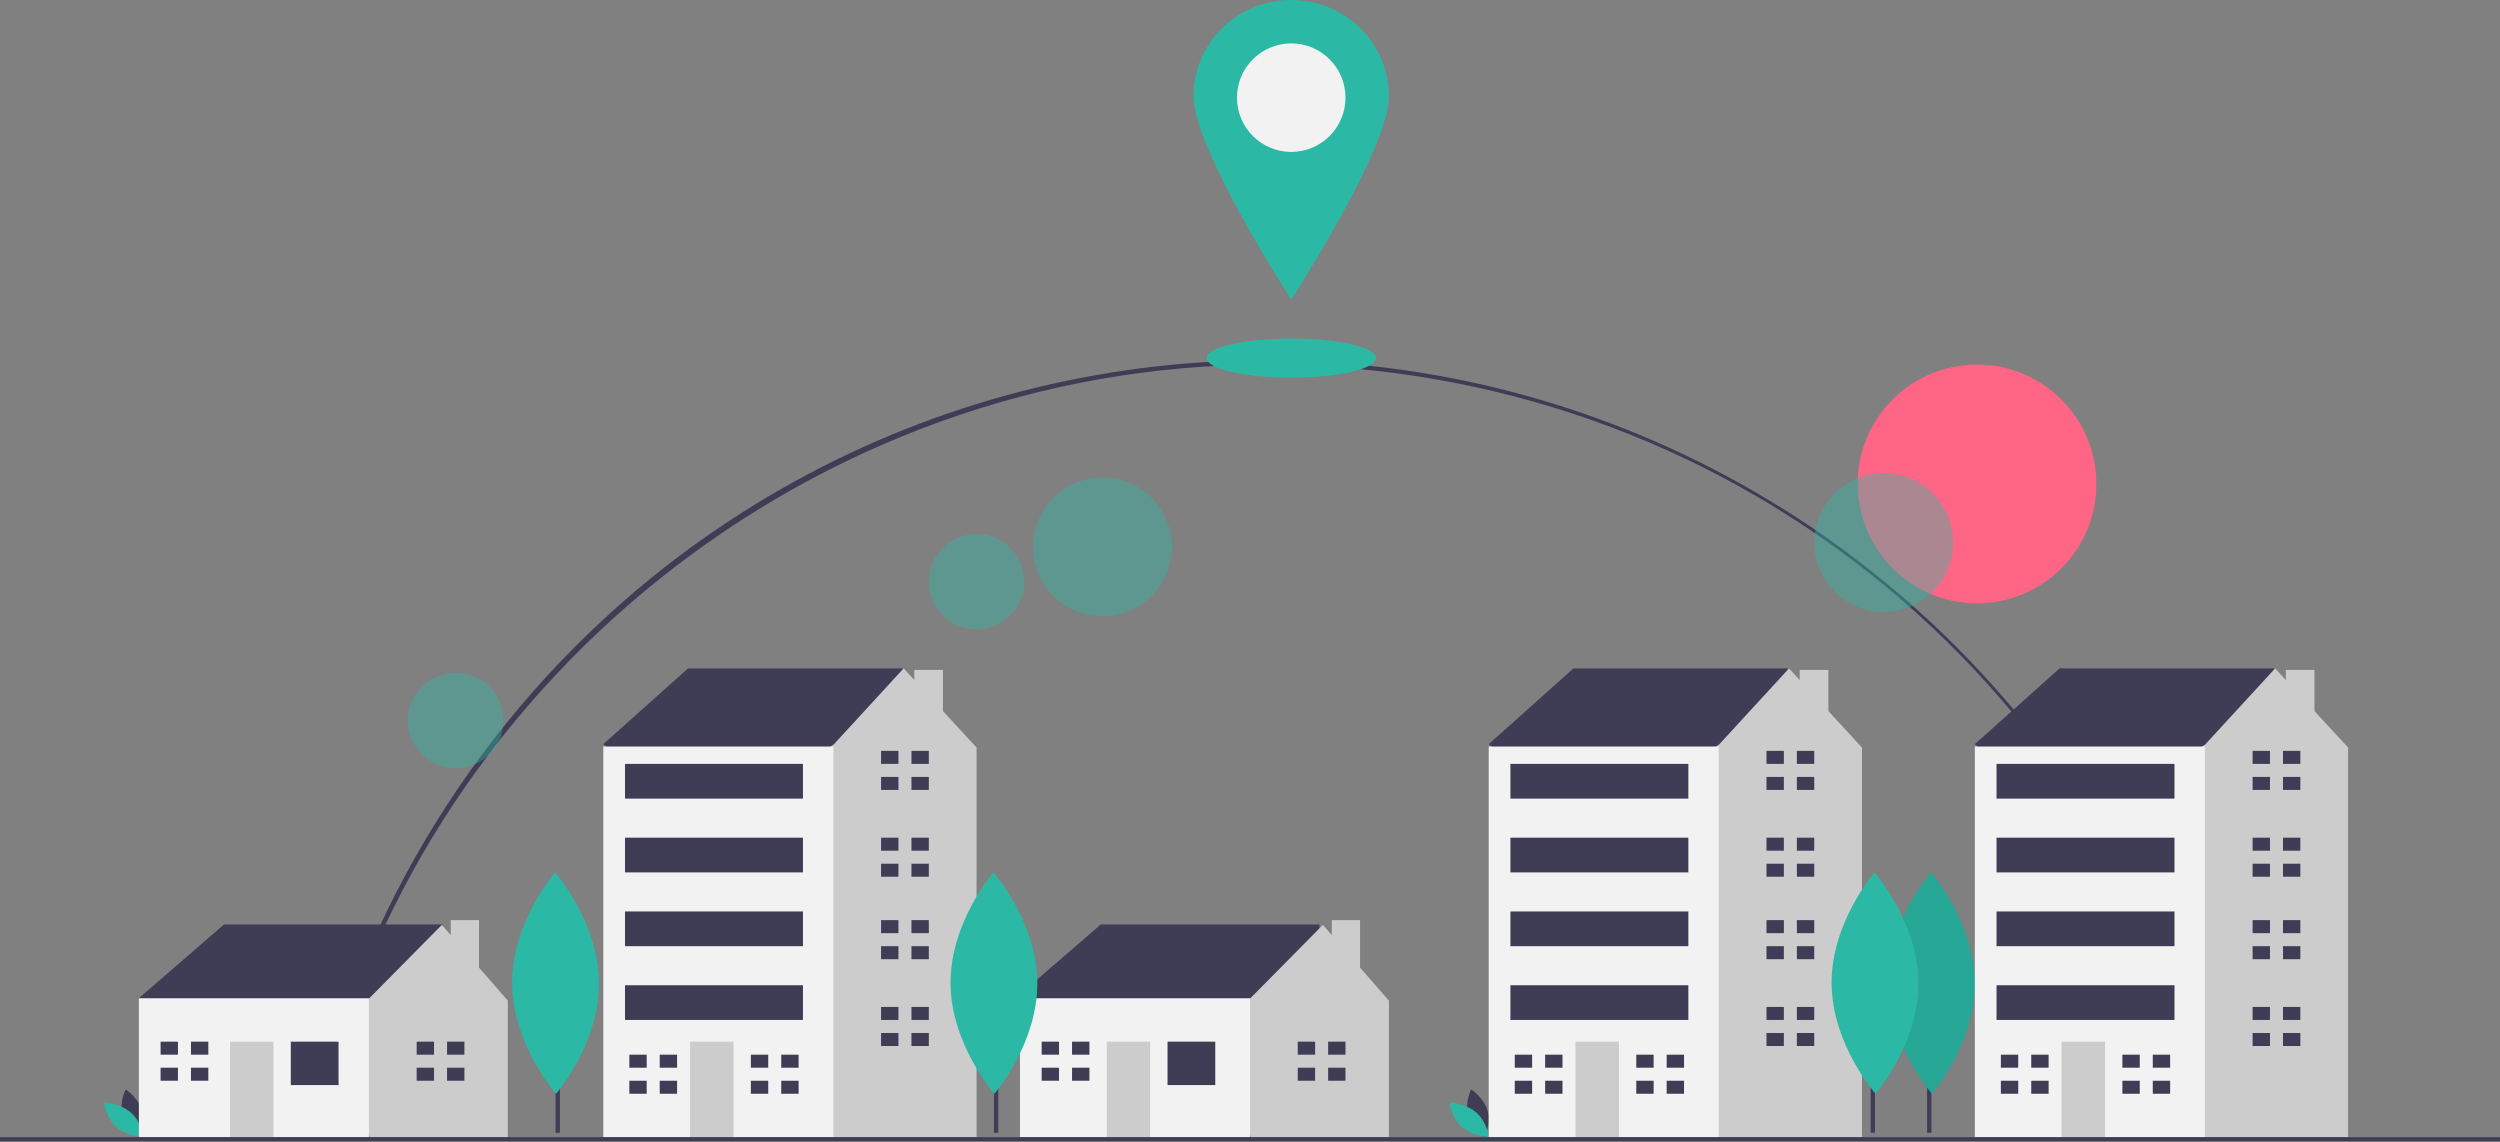 <?xml version="1.0" encoding="UTF-8"?>
<svg width="600px" height="274px" viewBox="0 0 600 274" version="1.1" xmlns="http://www.w3.org/2000/svg" xmlns:xlink="http://www.w3.org/1999/xlink">
    <rect x="0" y="0" width="600" height="274" fill="#808080" stroke="none"/>
    <title>creutzwald</title>
    <g id="profile" stroke="none" stroke-width="1" fill="none" fill-rule="evenodd">
        <g id="SignUp---Step-2" transform="translate(-75, -395)" fill-rule="nonzero">
            <g id="Left-panel" transform="translate(75, 200)">
                <g id="creutzwald" transform="translate(0, 195)">
                    <path d="M76.03,269.792 L75,269.559 C86.487,218.385 115.354,171.914 156.284,138.706 C219.192,87.747 303.879,72.873 380.34,99.355 C456.801,125.837 514.234,189.933 532.292,268.935 L531.263,269.169 C506.947,162.215 413.377,87.516 303.717,87.516 C195.493,87.516 99.737,164.174 76.03,269.792 Z" id="Path" fill="#3F3D56"></path>
                    <circle id="Oval" fill="#FF6584" cx="474.479" cy="116.146" r="28.646"></circle>
                    <rect id="Rectangle" fill="#3F3D56" x="462.5" y="230.208" width="1.042" height="41.667"></rect>
                    <path d="M473.958,235.89 C474.026,250.56 463.665,262.5 463.665,262.5 C463.665,262.5 453.193,250.655 453.125,235.985 C453.057,221.315 463.419,209.375 463.419,209.375 C463.419,209.375 473.89,221.22 473.958,235.89 Z" id="Path" fill="#2BB9A6"></path>
                    <path d="M473.958,235.89 C474.026,250.56 463.665,262.5 463.665,262.5 C463.665,262.5 453.193,250.655 453.125,235.985 C453.057,221.315 463.419,209.375 463.419,209.375 C463.419,209.375 473.89,221.22 473.958,235.89 Z" id="Path" fill="#000000" opacity="0.1"></path>
                    <circle id="Oval" fill="#2BB9A6" opacity="0.4" cx="264.583" cy="131.25" r="16.667"></circle>
                    <circle id="Oval" fill="#2BB9A6" opacity="0.4" cx="234.375" cy="139.583" r="11.458"></circle>
                    <circle id="Oval" fill="#2BB9A6" opacity="0.4" cx="109.375" cy="172.917" r="11.458"></circle>
                    <circle id="Oval" fill="#2BB9A6" opacity="0.4" cx="452.083" cy="130.208" r="16.667"></circle>
                    <path d="M29.436,267.793 C30.329,270.957 33.388,272.917 33.388,272.917 C33.388,272.917 34.998,269.746 34.105,266.582 C33.212,263.418 30.154,261.458 30.154,261.458 C30.154,261.458 28.543,264.629 29.436,267.793 Z" id="Path" fill="#3F3D56"></path>
                    <path d="M31.47,267.078 C34.059,269.379 34.375,272.917 34.375,272.917 C34.375,272.917 30.494,272.723 27.905,270.422 C25.316,268.121 25,264.583 25,264.583 C25,264.583 28.881,264.777 31.47,267.078 Z" id="Path" fill="#2BB9A6"></path>
                    <path d="M352.353,267.793 C353.246,270.957 356.304,272.917 356.304,272.917 C356.304,272.917 357.915,269.746 357.022,266.582 C356.129,263.418 353.071,261.458 353.071,261.458 C353.071,261.458 351.46,264.629 352.353,267.793 Z" id="Path" fill="#3F3D56"></path>
                    <path d="M354.387,267.078 C356.975,269.379 357.292,272.917 357.292,272.917 C357.292,272.917 353.411,272.723 350.822,270.422 C348.233,268.121 347.917,264.583 347.917,264.583 C347.917,264.583 351.798,264.777 354.387,267.078 Z" id="Path" fill="#2BB9A6"></path>
                    <polygon id="Path" fill="#3F3D56" points="35.521 243.242 33.333 239.558 53.75 221.875 106.25 221.875 106.25 227.032 87.292 247.663 65.416 252.083"></polygon>
                    <polygon id="Path" fill="#CCCCCC" points="114.962 232.221 114.962 220.833 108.177 220.833 108.177 224.424 106.042 221.97 88.769 239.438 85.89 242.349 82.292 256.905 88.769 272.917 121.875 272.917 121.875 240.165"></polygon>
                    <rect id="Rectangle" fill="#F2F2F2" x="33.333" y="239.583" width="55.208" height="33.333"></rect>
                    <rect id="Rectangle" fill="#3F3D56" x="69.792" y="250" width="11.458" height="10.417"></rect>
                    <rect id="Rectangle" fill="#CCCCCC" x="55.208" y="250" width="10.417" height="22.917"></rect>
                    <polygon id="Path" fill="#3F3D56" points="42.708 253.125 42.708 250 38.542 250 38.542 253.125 42.361 253.125"></polygon>
                    <polygon id="Path" fill="#3F3D56" points="42.361 256.25 38.542 256.25 38.542 259.375 42.708 259.375 42.708 256.25"></polygon>
                    <rect id="Rectangle" fill="#3F3D56" x="45.833" y="250" width="4.167" height="3.125"></rect>
                    <rect id="Rectangle" fill="#3F3D56" x="45.833" y="256.25" width="4.167" height="3.125"></rect>
                    <polygon id="Path" fill="#3F3D56" points="104.167 253.125 104.167 250 100 250 100 253.125 103.819 253.125"></polygon>
                    <polygon id="Path" fill="#3F3D56" points="103.819 256.25 100 256.25 100 259.375 104.167 259.375 104.167 256.25"></polygon>
                    <rect id="Rectangle" fill="#3F3D56" x="107.292" y="250" width="4.167" height="3.125"></rect>
                    <rect id="Rectangle" fill="#3F3D56" x="107.292" y="256.25" width="4.167" height="3.125"></rect>
                    <polygon id="Path" fill="#3F3D56" points="245.937 243.242 243.75 239.558 264.167 221.875 316.667 221.875 316.667 227.032 297.708 247.663 275.833 252.083"></polygon>
                    <polygon id="Path" fill="#CCCCCC" points="326.42 232.221 326.42 220.833 319.636 220.833 319.636 224.424 317.5 221.97 300.227 239.438 297.348 242.349 293.75 256.905 300.227 272.917 333.333 272.917 333.333 240.165"></polygon>
                    <rect id="Rectangle" fill="#F2F2F2" x="244.792" y="239.583" width="55.208" height="33.333"></rect>
                    <rect id="Rectangle" fill="#3F3D56" x="280.208" y="250" width="11.458" height="10.417"></rect>
                    <rect id="Rectangle" fill="#CCCCCC" x="265.625" y="250" width="10.417" height="22.917"></rect>
                    <polygon id="Path" fill="#3F3D56" points="254.167 253.125 254.167 250 250 250 250 253.125 253.819 253.125"></polygon>
                    <polygon id="Path" fill="#3F3D56" points="253.819 256.25 250 256.25 250 259.375 254.167 259.375 254.167 256.25"></polygon>
                    <rect id="Rectangle" fill="#3F3D56" x="257.292" y="250" width="4.167" height="3.125"></rect>
                    <rect id="Rectangle" fill="#3F3D56" x="257.292" y="256.25" width="4.167" height="3.125"></rect>
                    <polygon id="Path" fill="#3F3D56" points="315.625 253.125 315.625 250 311.458 250 311.458 253.125 315.278 253.125"></polygon>
                    <polygon id="Path" fill="#3F3D56" points="315.278 256.25 311.458 256.25 311.458 259.375 315.625 259.375 315.625 256.25"></polygon>
                    <rect id="Rectangle" fill="#3F3D56" x="318.75" y="250" width="4.167" height="3.125"></rect>
                    <rect id="Rectangle" fill="#3F3D56" x="318.75" y="256.25" width="4.167" height="3.125"></rect>
                    <polygon id="Path" fill="#3F3D56" points="148.422 181.506 144.792 178.597 165.12 160.417 216.667 160.417 216.667 176.415 183.27 198.958"></polygon>
                    <polygon id="Path" fill="#CCCCCC" points="226.309 170.661 226.309 160.782 219.431 160.782 219.431 163.201 216.864 160.417 200.082 178.68 193.515 183.063 183.333 257.543 198.689 272.917 234.375 272.917 234.375 179.41"></polygon>
                    <rect id="Rectangle" fill="#F2F2F2" x="144.792" y="179.167" width="55.208" height="93.75"></rect>
                    <rect id="Rectangle" fill="#CCCCCC" x="165.625" y="250" width="10.417" height="22.917"></rect>
                    <polygon id="Path" fill="#3F3D56" points="155.208 256.25 155.208 253.125 151.042 253.125 151.042 256.25 154.861 256.25"></polygon>
                    <polygon id="Path" fill="#3F3D56" points="154.861 259.375 151.042 259.375 151.042 262.5 155.208 262.5 155.208 259.375"></polygon>
                    <rect id="Rectangle" fill="#3F3D56" x="158.333" y="253.125" width="4.167" height="3.125"></rect>
                    <rect id="Rectangle" fill="#3F3D56" x="158.333" y="259.375" width="4.167" height="3.125"></rect>
                    <polygon id="Path" fill="#3F3D56" points="184.375 256.25 184.375 253.125 180.208 253.125 180.208 256.25 184.028 256.25"></polygon>
                    <polygon id="Path" fill="#3F3D56" points="184.028 259.375 180.208 259.375 180.208 262.5 184.375 262.5 184.375 259.375"></polygon>
                    <rect id="Rectangle" fill="#3F3D56" x="187.5" y="253.125" width="4.167" height="3.125"></rect>
                    <rect id="Rectangle" fill="#3F3D56" x="187.5" y="259.375" width="4.167" height="3.125"></rect>
                    <polygon id="Path" fill="#3F3D56" points="215.625 183.333 215.625 180.208 211.458 180.208 211.458 183.333 215.278 183.333"></polygon>
                    <polygon id="Path" fill="#3F3D56" points="215.278 186.458 211.458 186.458 211.458 189.583 215.625 189.583 215.625 186.458"></polygon>
                    <rect id="Rectangle" fill="#3F3D56" x="218.75" y="180.208" width="4.167" height="3.125"></rect>
                    <rect id="Rectangle" fill="#3F3D56" x="218.75" y="186.458" width="4.167" height="3.125"></rect>
                    <polygon id="Path" fill="#3F3D56" points="215.625 204.167 215.625 201.042 211.458 201.042 211.458 204.167 215.278 204.167"></polygon>
                    <polygon id="Path" fill="#3F3D56" points="215.278 207.292 211.458 207.292 211.458 210.417 215.625 210.417 215.625 207.292"></polygon>
                    <rect id="Rectangle" fill="#3F3D56" x="218.75" y="201.042" width="4.167" height="3.125"></rect>
                    <rect id="Rectangle" fill="#3F3D56" x="218.75" y="207.292" width="4.167" height="3.125"></rect>
                    <polygon id="Path" fill="#3F3D56" points="215.625 223.958 215.625 220.833 211.458 220.833 211.458 223.958 215.278 223.958"></polygon>
                    <polygon id="Path" fill="#3F3D56" points="215.278 227.083 211.458 227.083 211.458 230.208 215.625 230.208 215.625 227.083"></polygon>
                    <rect id="Rectangle" fill="#3F3D56" x="218.75" y="220.833" width="4.167" height="3.125"></rect>
                    <rect id="Rectangle" fill="#3F3D56" x="218.75" y="227.083" width="4.167" height="3.125"></rect>
                    <polygon id="Path" fill="#3F3D56" points="215.625 244.792 215.625 241.667 211.458 241.667 211.458 244.792 215.278 244.792"></polygon>
                    <polygon id="Path" fill="#3F3D56" points="215.278 247.917 211.458 247.917 211.458 251.042 215.625 251.042 215.625 247.917"></polygon>
                    <rect id="Rectangle" fill="#3F3D56" x="218.75" y="241.667" width="4.167" height="3.125"></rect>
                    <rect id="Rectangle" fill="#3F3D56" x="218.75" y="247.917" width="4.167" height="3.125"></rect>
                    <rect id="Rectangle" fill="#3F3D56" x="150" y="183.333" width="42.708" height="8.333"></rect>
                    <rect id="Rectangle" fill="#3F3D56" x="150" y="201.042" width="42.708" height="8.333"></rect>
                    <rect id="Rectangle" fill="#3F3D56" x="150" y="218.75" width="42.708" height="8.333"></rect>
                    <rect id="Rectangle" fill="#3F3D56" x="150" y="236.458" width="42.708" height="8.333"></rect>
                    <polygon id="Path" fill="#3F3D56" points="360.922 181.506 357.292 178.597 377.62 160.417 429.167 160.417 429.167 176.415 395.77 198.958"></polygon>
                    <polygon id="Path" fill="#CCCCCC" points="438.809 170.661 438.809 160.782 431.931 160.782 431.931 163.201 429.364 160.417 412.582 178.68 406.015 183.063 395.833 257.543 411.189 272.917 446.875 272.917 446.875 179.41"></polygon>
                    <rect id="Rectangle" fill="#F2F2F2" x="357.292" y="179.167" width="55.208" height="93.75"></rect>
                    <rect id="Rectangle" fill="#CCCCCC" x="378.125" y="250" width="10.417" height="22.917"></rect>
                    <polygon id="Path" fill="#3F3D56" points="367.708 256.25 367.708 253.125 363.542 253.125 363.542 256.25 367.361 256.25"></polygon>
                    <polygon id="Path" fill="#3F3D56" points="367.361 259.375 363.542 259.375 363.542 262.5 367.708 262.5 367.708 259.375"></polygon>
                    <rect id="Rectangle" fill="#3F3D56" x="370.833" y="253.125" width="4.167" height="3.125"></rect>
                    <rect id="Rectangle" fill="#3F3D56" x="370.833" y="259.375" width="4.167" height="3.125"></rect>
                    <polygon id="Path" fill="#3F3D56" points="396.875 256.25 396.875 253.125 392.708 253.125 392.708 256.25 396.528 256.25"></polygon>
                    <polygon id="Path" fill="#3F3D56" points="396.528 259.375 392.708 259.375 392.708 262.5 396.875 262.5 396.875 259.375"></polygon>
                    <rect id="Rectangle" fill="#3F3D56" x="400" y="253.125" width="4.167" height="3.125"></rect>
                    <rect id="Rectangle" fill="#3F3D56" x="400" y="259.375" width="4.167" height="3.125"></rect>
                    <polygon id="Path" fill="#3F3D56" points="428.125 183.333 428.125 180.208 423.958 180.208 423.958 183.333 427.778 183.333"></polygon>
                    <polygon id="Path" fill="#3F3D56" points="427.778 186.458 423.958 186.458 423.958 189.583 428.125 189.583 428.125 186.458"></polygon>
                    <rect id="Rectangle" fill="#3F3D56" x="431.25" y="180.208" width="4.167" height="3.125"></rect>
                    <rect id="Rectangle" fill="#3F3D56" x="431.25" y="186.458" width="4.167" height="3.125"></rect>
                    <polygon id="Path" fill="#3F3D56" points="428.125 204.167 428.125 201.042 423.958 201.042 423.958 204.167 427.778 204.167"></polygon>
                    <polygon id="Path" fill="#3F3D56" points="427.778 207.292 423.958 207.292 423.958 210.417 428.125 210.417 428.125 207.292"></polygon>
                    <rect id="Rectangle" fill="#3F3D56" x="431.25" y="201.042" width="4.167" height="3.125"></rect>
                    <rect id="Rectangle" fill="#3F3D56" x="431.25" y="207.292" width="4.167" height="3.125"></rect>
                    <polygon id="Path" fill="#3F3D56" points="428.125 223.958 428.125 220.833 423.958 220.833 423.958 223.958 427.778 223.958"></polygon>
                    <polygon id="Path" fill="#3F3D56" points="427.778 227.083 423.958 227.083 423.958 230.208 428.125 230.208 428.125 227.083"></polygon>
                    <rect id="Rectangle" fill="#3F3D56" x="431.25" y="220.833" width="4.167" height="3.125"></rect>
                    <rect id="Rectangle" fill="#3F3D56" x="431.25" y="227.083" width="4.167" height="3.125"></rect>
                    <polygon id="Path" fill="#3F3D56" points="428.125 244.792 428.125 241.667 423.958 241.667 423.958 244.792 427.778 244.792"></polygon>
                    <polygon id="Path" fill="#3F3D56" points="427.778 247.917 423.958 247.917 423.958 251.042 428.125 251.042 428.125 247.917"></polygon>
                    <rect id="Rectangle" fill="#3F3D56" x="431.25" y="241.667" width="4.167" height="3.125"></rect>
                    <rect id="Rectangle" fill="#3F3D56" x="431.25" y="247.917" width="4.167" height="3.125"></rect>
                    <rect id="Rectangle" fill="#3F3D56" x="362.5" y="183.333" width="42.708" height="8.333"></rect>
                    <rect id="Rectangle" fill="#3F3D56" x="362.5" y="201.042" width="42.708" height="8.333"></rect>
                    <rect id="Rectangle" fill="#3F3D56" x="362.5" y="218.75" width="42.708" height="8.333"></rect>
                    <rect id="Rectangle" fill="#3F3D56" x="362.5" y="236.458" width="42.708" height="8.333"></rect>
                    <polygon id="Path" fill="#3F3D56" points="477.588 181.506 473.958 178.597 494.287 160.417 545.833 160.417 545.833 176.415 512.437 198.958"></polygon>
                    <polygon id="Path" fill="#CCCCCC" points="555.475 170.661 555.475 160.782 548.597 160.782 548.597 163.201 546.03 160.417 529.248 178.68 522.682 183.063 512.5 257.543 527.855 272.917 563.542 272.917 563.542 179.41"></polygon>
                    <rect id="Rectangle" fill="#F2F2F2" x="473.958" y="179.167" width="55.208" height="93.75"></rect>
                    <rect id="Rectangle" fill="#CCCCCC" x="494.792" y="250" width="10.417" height="22.917"></rect>
                    <polygon id="Path" fill="#3F3D56" points="484.375 256.25 484.375 253.125 480.208 253.125 480.208 256.25 484.028 256.25"></polygon>
                    <polygon id="Path" fill="#3F3D56" points="484.028 259.375 480.208 259.375 480.208 262.5 484.375 262.5 484.375 259.375"></polygon>
                    <rect id="Rectangle" fill="#3F3D56" x="487.5" y="253.125" width="4.167" height="3.125"></rect>
                    <rect id="Rectangle" fill="#3F3D56" x="487.5" y="259.375" width="4.167" height="3.125"></rect>
                    <polygon id="Path" fill="#3F3D56" points="513.542 256.25 513.542 253.125 509.375 253.125 509.375 256.25 513.195 256.25"></polygon>
                    <polygon id="Path" fill="#3F3D56" points="513.195 259.375 509.375 259.375 509.375 262.5 513.542 262.5 513.542 259.375"></polygon>
                    <rect id="Rectangle" fill="#3F3D56" x="516.667" y="253.125" width="4.167" height="3.125"></rect>
                    <rect id="Rectangle" fill="#3F3D56" x="516.667" y="259.375" width="4.167" height="3.125"></rect>
                    <polygon id="Path" fill="#3F3D56" points="544.792 183.333 544.792 180.208 540.625 180.208 540.625 183.333 544.445 183.333"></polygon>
                    <polygon id="Path" fill="#3F3D56" points="544.445 186.458 540.625 186.458 540.625 189.583 544.792 189.583 544.792 186.458"></polygon>
                    <rect id="Rectangle" fill="#3F3D56" x="547.917" y="180.208" width="4.167" height="3.125"></rect>
                    <rect id="Rectangle" fill="#3F3D56" x="547.917" y="186.458" width="4.167" height="3.125"></rect>
                    <polygon id="Path" fill="#3F3D56" points="544.792 204.167 544.792 201.042 540.625 201.042 540.625 204.167 544.445 204.167"></polygon>
                    <polygon id="Path" fill="#3F3D56" points="544.445 207.292 540.625 207.292 540.625 210.417 544.792 210.417 544.792 207.292"></polygon>
                    <rect id="Rectangle" fill="#3F3D56" x="547.917" y="201.042" width="4.167" height="3.125"></rect>
                    <rect id="Rectangle" fill="#3F3D56" x="547.917" y="207.292" width="4.167" height="3.125"></rect>
                    <polygon id="Path" fill="#3F3D56" points="544.792 223.958 544.792 220.833 540.625 220.833 540.625 223.958 544.445 223.958"></polygon>
                    <polygon id="Path" fill="#3F3D56" points="544.445 227.083 540.625 227.083 540.625 230.208 544.792 230.208 544.792 227.083"></polygon>
                    <rect id="Rectangle" fill="#3F3D56" x="547.917" y="220.833" width="4.167" height="3.125"></rect>
                    <rect id="Rectangle" fill="#3F3D56" x="547.917" y="227.083" width="4.167" height="3.125"></rect>
                    <polygon id="Path" fill="#3F3D56" points="544.792 244.792 544.792 241.667 540.625 241.667 540.625 244.792 544.445 244.792"></polygon>
                    <polygon id="Path" fill="#3F3D56" points="544.445 247.917 540.625 247.917 540.625 251.042 544.792 251.042 544.792 247.917"></polygon>
                    <rect id="Rectangle" fill="#3F3D56" x="547.917" y="241.667" width="4.167" height="3.125"></rect>
                    <rect id="Rectangle" fill="#3F3D56" x="547.917" y="247.917" width="4.167" height="3.125"></rect>
                    <rect id="Rectangle" fill="#3F3D56" x="479.167" y="183.333" width="42.708" height="8.333"></rect>
                    <rect id="Rectangle" fill="#3F3D56" x="479.167" y="201.042" width="42.708" height="8.333"></rect>
                    <rect id="Rectangle" fill="#3F3D56" x="479.167" y="218.75" width="42.708" height="8.333"></rect>
                    <rect id="Rectangle" fill="#3F3D56" x="479.167" y="236.458" width="42.708" height="8.333"></rect>
                    <rect id="Rectangle" fill="#3F3D56" x="0" y="272.917" width="600" height="1.042"></rect>
                    <rect id="Rectangle" fill="#3F3D56" x="133.333" y="230.208" width="1.042" height="41.667"></rect>
                    <path d="M143.75,235.89 C143.818,250.56 133.456,262.5 133.456,262.5 C133.456,262.5 122.985,250.655 122.917,235.985 C122.849,221.315 133.21,209.375 133.21,209.375 C133.21,209.375 143.682,221.22 143.75,235.89 Z" id="Path" fill="#2BB9A6"></path>
                    <rect id="Rectangle" fill="#3F3D56" x="238.542" y="230.208" width="1.042" height="41.667"></rect>
                    <path d="M248.958,235.89 C249.026,250.56 238.665,262.5 238.665,262.5 C238.665,262.5 228.193,250.655 228.125,235.985 C228.057,221.315 238.419,209.375 238.419,209.375 C238.419,209.375 248.89,221.22 248.958,235.89 Z" id="Path" fill="#2BB9A6"></path>
                    <rect id="Rectangle" fill="#3F3D56" x="448.958" y="230.208" width="1.042" height="41.667"></rect>
                    <path d="M460.416,235.89 C460.484,250.56 450.123,262.5 450.123,262.5 C450.123,262.5 439.652,250.655 439.584,235.985 C439.516,221.315 449.877,209.375 449.877,209.375 C449.877,209.375 460.348,221.22 460.416,235.89 Z" id="Path" fill="#2BB9A6"></path>
                    <ellipse id="Oval" fill="#2BB9A6" cx="309.896" cy="85.938" rx="20.312" ry="4.688"></ellipse>
                    <path d="M333.333,23.084 C333.333,35.833 309.896,71.875 309.896,71.875 C309.896,71.875 286.458,35.833 286.458,23.084 C286.458,10.335 296.952,0 309.896,0 C322.84,0 333.333,10.335 333.333,23.084 Z" id="Path" fill="#2BB9A6"></path>
                    <circle id="Oval" fill="#F2F2F2" cx="309.896" cy="23.438" r="13.021"></circle>
                </g>
            </g>
        </g>
    </g>
</svg>